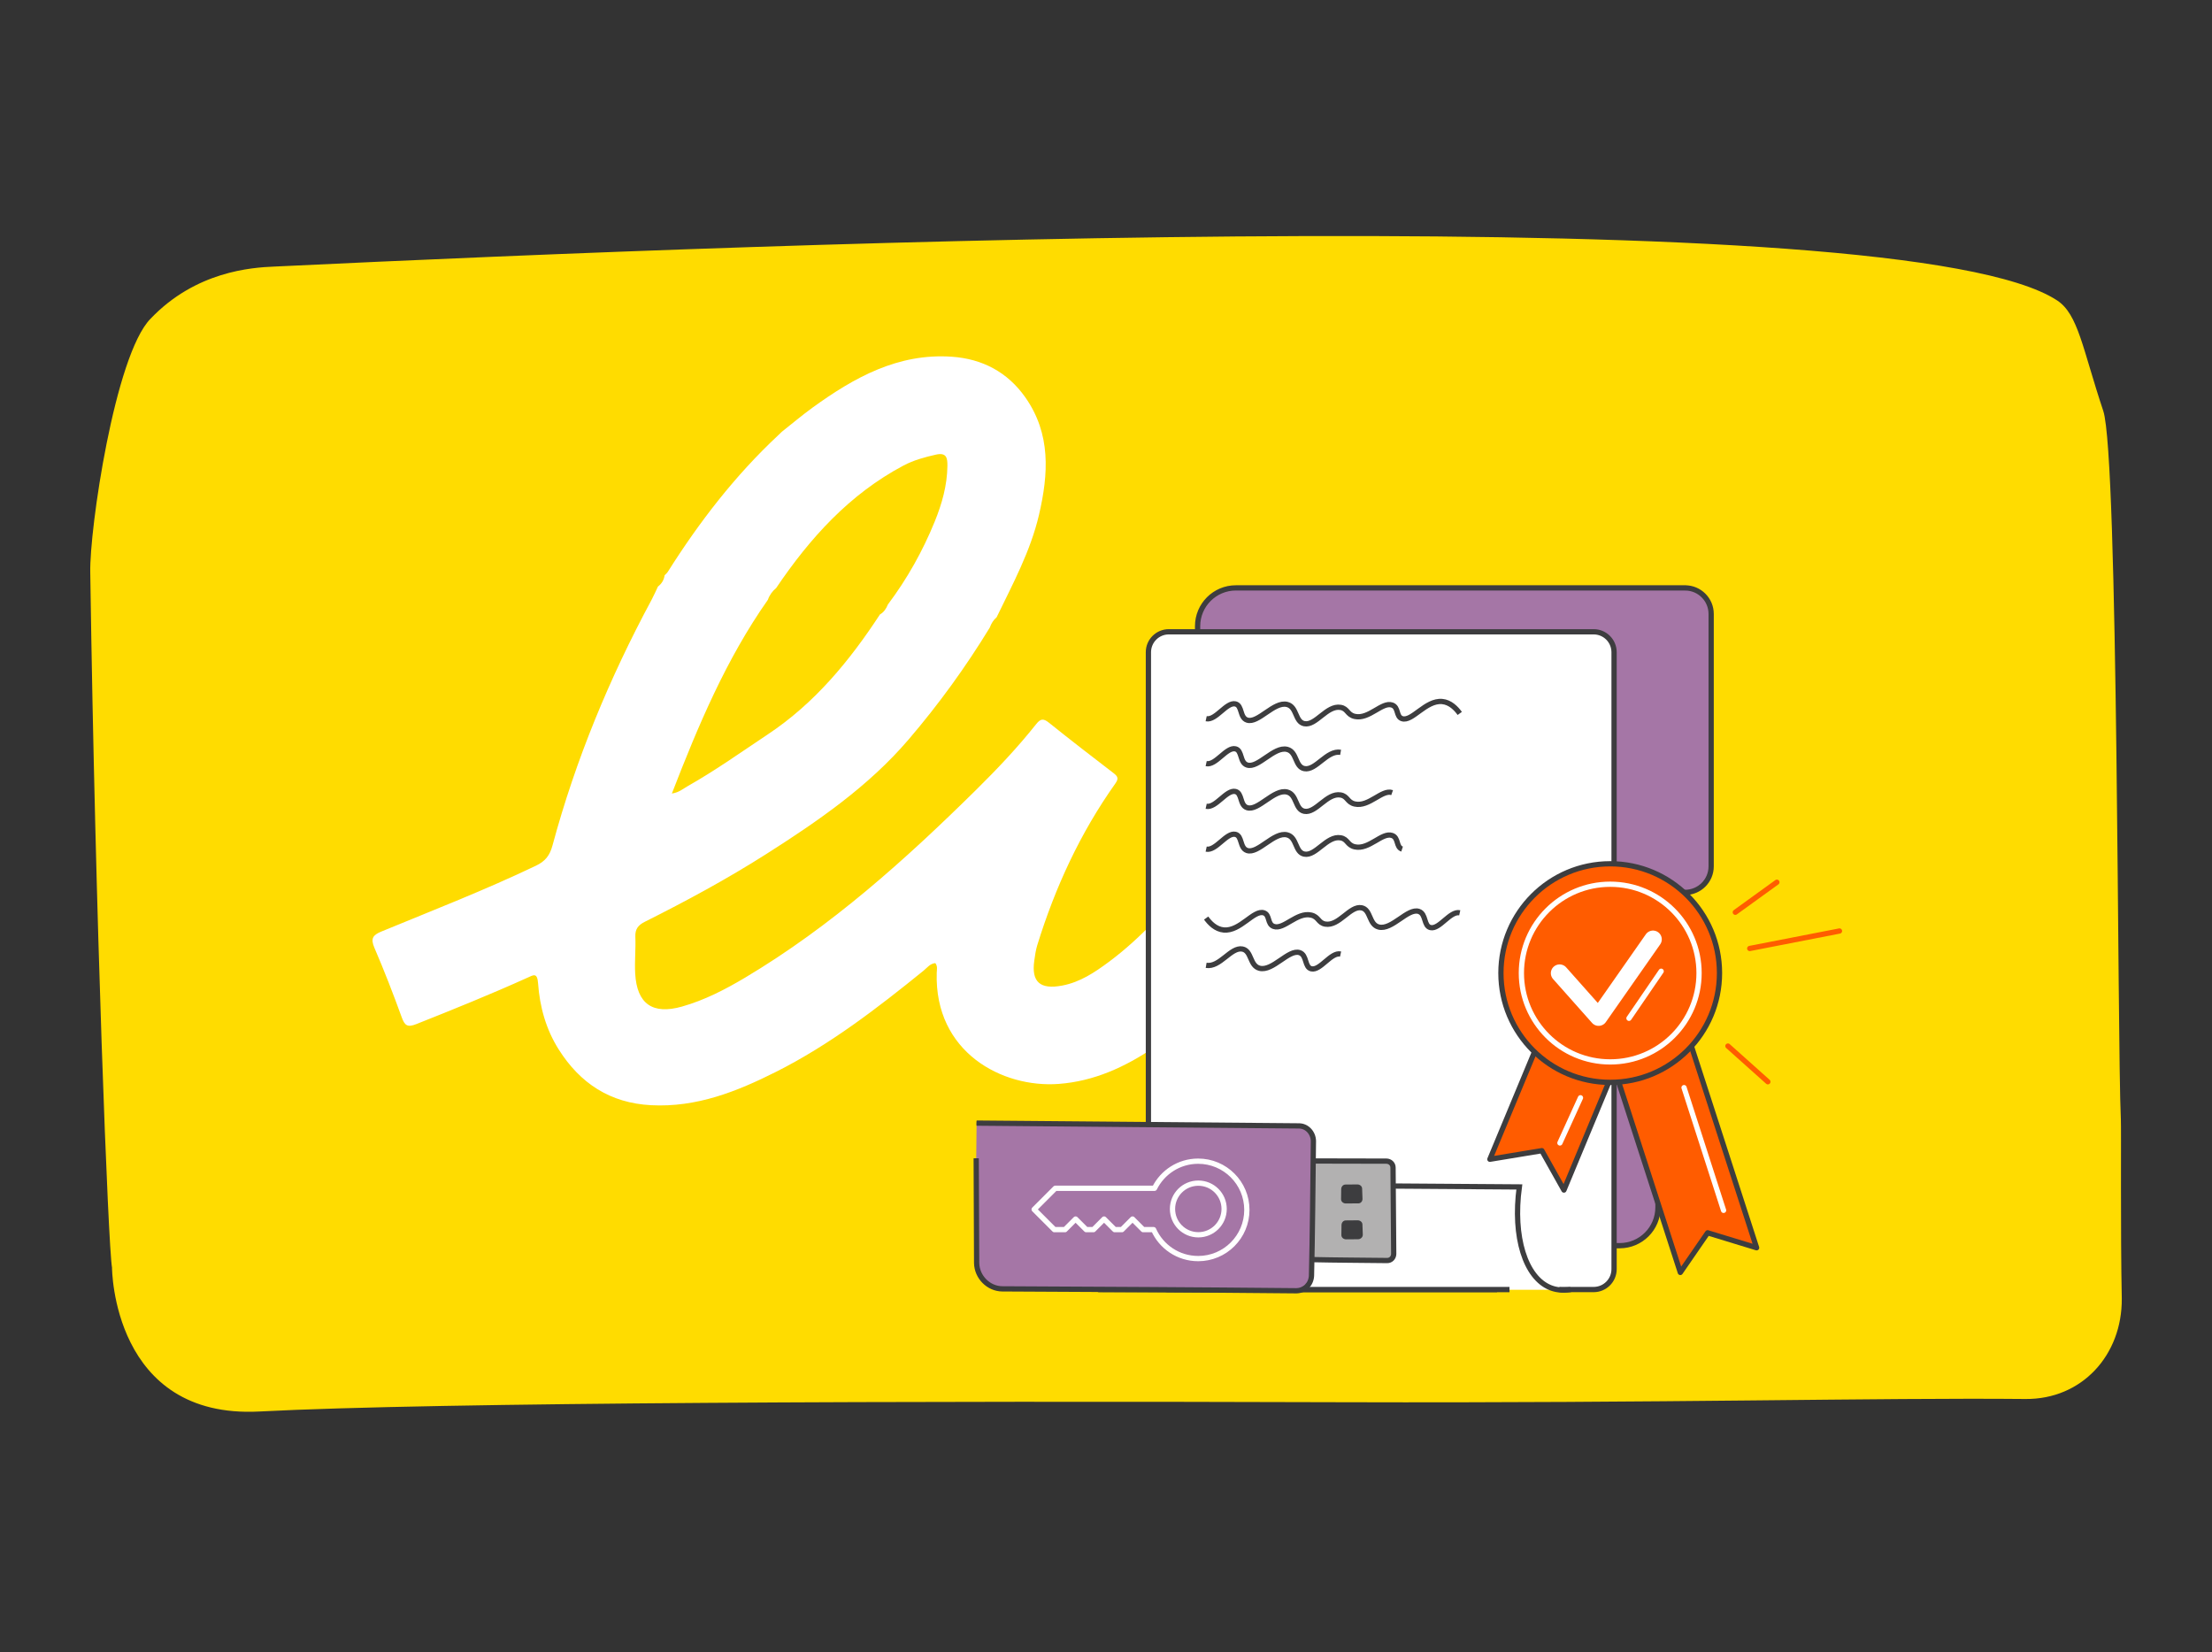 <svg width="478" height="357" viewBox="0 0 478 357" fill="none" xmlns="http://www.w3.org/2000/svg">
    <rect x="0" y="0" width="478" height="357" fill="#333333" stroke="none"/>
    <g clip-path="url(#clip0_35838_14590)">
        <g clip-path="url(#clip1_35838_14590)">
            <path d="M458.305 241.8C457.505 224.8 457.805 98.7 454.505 88.8C450.005 75.3 449.105 67.9 444.505 64.9C411.005 43 172.305 52.2 59.305 57.6C54.405 57.8 42.305 58.6 32.505 68.9C24.805 76.8 19.305 114.5 19.505 123.7C20.605 199.2 23.405 269.6 24.205 273.9C24.205 274 24.305 306.7 56.105 305C94.505 303 196.805 302.7 290.805 303C359.705 303.2 406.305 302 437.705 302.3C449.905 302.4 458.605 292.8 458.505 280.6C458.205 266 458.405 243.9 458.305 241.8Z"
                  fill="#FFDC00"/>
            <path d="M224.105 133.699L219.805 136.199C201.805 146.499 179.305 144.799 163.105 131.899L162.805 131.699C148.405 120.199 150.305 97.799 166.405 88.899L171.105 86.299C189.205 76.299 211.505 78.299 227.605 91.299C241.605 102.699 239.805 124.699 224.105 133.699Z"
                  fill="#FFDC00"/>
            <path d="M213.895 135.594C208.69 144.128 202.838 152.206 196.341 159.795C187.623 169.985 176.689 177.477 165.491 184.603C157.062 189.965 148.274 194.704 139.348 199.179C137.908 199.901 137.226 200.744 137.295 202.422C137.405 205.057 137.116 207.712 137.26 210.345C137.622 216.92 141.017 219.301 147.365 217.506C152.245 216.125 156.717 213.81 161.052 211.228C179.638 200.15 195.578 185.821 210.893 170.715C215.487 166.182 219.918 161.502 223.929 156.447C224.861 155.273 225.489 155.219 226.645 156.145C231.264 159.846 235.939 163.472 240.64 167.065C241.617 167.812 241.751 168.275 240.985 169.353C233.418 180.022 228.01 191.748 224.154 204.215C223.817 205.304 223.662 206.457 223.501 207.591C222.848 212.218 224.783 213.866 229.543 212.965C233.415 212.231 236.57 210.107 239.605 207.856C246.755 202.558 252.556 195.887 258.247 189.117C259.765 187.311 260.974 184.301 263.011 184.132C265.033 183.963 266.751 186.712 268.598 188.186C271.702 190.669 274.725 193.254 277.843 195.719C278.983 196.62 279.149 197.316 278.191 198.515C269.77 209.055 260.573 218.806 249.321 226.381C243.113 230.559 236.428 233.646 228.775 234.216C216.587 235.129 201.91 227.385 202.421 210.206C202.442 209.518 202.651 208.793 202.116 208.113C200.981 208.202 200.339 209.127 199.563 209.756C189.531 217.886 179.315 225.755 167.72 231.594C159.224 235.873 150.498 239.335 140.686 238.816C131.853 238.351 125.364 234.101 120.732 226.767C117.983 222.416 116.632 217.548 116.276 212.496C116.105 210.075 115.278 210.679 113.932 211.287C106.044 214.851 98.019 218.092 89.975 221.287C88.059 222.047 87.465 221.629 86.809 219.818C84.974 214.755 83.026 209.727 80.898 204.782C80.037 202.778 80.585 202.044 82.418 201.287C93.604 196.677 104.885 192.296 115.811 187.067C117.818 186.107 118.797 184.892 119.396 182.671C124.395 164.127 131.713 146.499 140.811 129.595C141.309 128.669 141.724 127.698 142.176 126.748C142.987 126.13 143.474 125.322 143.621 124.31C143.856 124.059 144.137 123.834 144.317 123.548C151.103 112.804 158.809 102.802 168.119 94.094C168.397 93.827 168.675 93.559 168.954 93.294C171.164 91.549 173.315 89.727 175.592 88.076C184.586 81.566 194.093 76.265 205.715 77.084C212.255 77.544 217.708 80.383 221.559 85.853C227.127 93.765 226.578 102.419 224.523 111.233C222.685 119.116 218.853 126.175 215.367 133.376C214.665 133.973 214.211 134.733 213.895 135.584V135.594ZM167.715 127.072C166.896 127.757 166.283 128.589 165.935 129.603C156.912 142.439 150.897 156.739 145.186 171.47C146.744 171.24 147.608 170.437 148.59 169.883C154.592 166.493 160.198 162.49 165.93 158.679C176.053 151.952 183.583 142.809 190.152 132.769C191.016 132.284 191.508 131.5 191.872 130.615C196.023 125.089 199.381 119.103 201.982 112.716C203.545 108.878 204.679 104.899 204.73 100.688C204.751 98.962 204.545 97.72 202.233 98.242C199.809 98.79 197.441 99.43 195.244 100.594C183.548 106.799 175.006 116.285 167.717 127.072H167.715Z"
                  fill="white"/>
            <path d="M364.139 127.034H267.067C262.499 127.034 258.793 130.738 258.793 135.308V260.898C258.793 265.465 262.496 269.171 267.067 269.171H350.003C354.571 269.171 358.277 265.468 358.277 260.898V198.697C358.277 195.459 360.902 192.831 364.142 192.831C367.252 192.831 369.77 190.311 369.77 187.204V132.664C369.77 129.555 367.249 127.037 364.142 127.037L364.139 127.034Z"
                  fill="#A576A6" stroke="#3D3D3F" stroke-width="1.137" stroke-miterlimit="10"/>
            <path d="M323.511 278.649H252.579C250.142 278.649 248.164 276.672 248.164 274.234V140.933C248.164 138.495 250.142 136.518 252.579 136.518H344.378C346.816 136.518 348.793 138.495 348.793 140.933V274.234C348.793 276.672 346.816 278.649 344.378 278.649H336.976"
                  fill="white"/>
            <path d="M323.511 278.649H252.579C250.142 278.649 248.164 276.672 248.164 274.234V140.933C248.164 138.495 250.142 136.518 252.579 136.518H344.378C346.816 136.518 348.793 138.495 348.793 140.933V274.234C348.793 276.672 346.816 278.649 344.378 278.649H336.976"
                  stroke="#3D3D3F" stroke-width="1.137" stroke-miterlimit="10"/>
            <path d="M339.407 278.655C337.464 278.947 336.03 278.647 335 278.23C329.635 276.057 326.849 267.304 328.318 256.477C294.765 256.239 261.21 256.004 227.657 255.766C227.595 257.92 227.553 261.002 227.657 264.722C227.799 269.763 228.066 270.777 228.369 271.545C228.896 272.891 230.681 276.439 237.467 278.655H326.193"
                  fill="white"/>
            <path d="M339.407 278.655C337.464 278.947 336.03 278.647 335 278.23C329.635 276.057 326.849 267.304 328.318 256.477C294.765 256.239 261.21 256.004 227.657 255.766C227.595 257.92 227.553 261.002 227.657 264.722C227.799 269.763 228.066 270.777 228.369 271.545C228.896 272.891 230.681 276.439 237.467 278.655H326.193"
                  stroke="#3D3D3F" stroke-width="1.137" stroke-miterlimit="10"/>
            <path d="M260.645 155.297C262.729 155.752 265.022 151.653 266.97 152.105C268.469 152.453 267.867 155.054 269.488 155.597C271.87 156.397 275.303 151.495 278.15 152.223C280.312 152.774 279.82 155.982 281.859 156.378C284.361 156.865 286.721 152.348 289.697 152.857C291.246 153.122 291.099 154.433 292.766 154.808C295.832 155.498 298.663 151.588 300.831 152.351C302.289 152.865 301.626 154.853 302.982 155.292C305.16 155.996 308.08 151.257 311.644 151.586C313.407 151.749 314.67 153.09 315.446 154.16"
                  stroke="#3D3D3F" stroke-width="1.137" stroke-miterlimit="10"/>
            <path d="M260.645 183.479C262.729 183.934 265.022 179.835 266.97 180.287C268.469 180.635 267.867 183.236 269.488 183.779C271.87 184.579 275.303 179.677 278.15 180.405C280.312 180.956 279.82 184.164 281.859 184.56C284.361 185.047 286.721 180.53 289.697 181.039C291.246 181.304 291.099 182.615 292.766 182.989C295.832 183.68 298.663 179.77 300.831 180.533C302.289 181.047 301.626 183.035 302.982 183.474"
                  stroke="#3D3D3F" stroke-width="1.137" stroke-miterlimit="10"/>
            <path d="M315.443 197.242C313.358 196.787 311.065 200.886 309.117 200.434C307.618 200.086 308.22 197.485 306.599 196.942C304.217 196.142 300.784 201.044 297.937 200.316C295.775 199.765 296.267 196.557 294.228 196.161C291.726 195.674 289.366 200.191 286.391 199.682C284.841 199.417 284.988 198.106 283.321 197.732C280.255 197.041 277.424 200.951 275.256 200.188C273.798 199.674 274.462 197.686 273.105 197.247C270.927 196.543 268.007 201.282 264.443 200.953C262.68 200.79 261.417 199.449 260.641 198.379"
                  stroke="#3D3D3F" stroke-width="1.137" stroke-miterlimit="10"/>
            <path d="M260.645 165.006C262.729 165.46 265.022 161.361 266.97 161.813C268.469 162.161 267.867 164.762 269.488 165.305C271.87 166.105 275.303 161.203 278.15 161.931C280.312 162.482 279.82 165.691 281.859 166.087C284.361 166.574 286.721 162.057 289.697 162.565"
                  stroke="#3D3D3F" stroke-width="1.137" stroke-miterlimit="10"/>
            <path d="M289.693 206.152C287.608 205.697 285.315 209.797 283.367 209.344C281.868 208.996 282.47 206.396 280.849 205.852C278.467 205.052 275.034 209.954 272.187 209.227C270.025 208.675 270.517 205.467 268.478 205.071C265.976 204.584 263.616 209.101 260.641 208.592"
                  stroke="#3D3D3F" stroke-width="1.137" stroke-miterlimit="10"/>
            <path d="M260.645 174.221C262.729 174.676 265.022 170.577 266.97 171.029C268.469 171.377 267.867 173.978 269.488 174.521C271.87 175.321 275.303 170.419 278.15 171.147C280.312 171.698 279.82 174.906 281.859 175.302C284.361 175.789 286.721 171.273 289.697 171.781C291.246 172.046 291.099 173.357 292.766 173.732C295.832 174.422 298.663 170.513 300.831 171.275"
                  stroke="#3D3D3F" stroke-width="1.137" stroke-miterlimit="10"/>
            <path fill-rule="evenodd" clip-rule="evenodd"
                  d="M283.34 272.176C288.828 272.299 294.372 272.313 299.754 272.38C300.562 272.39 301.161 271.751 301.172 270.946C301.142 264.703 301.057 258.564 301.027 252.321C301.038 251.513 300.399 250.914 299.593 250.903L284.038 250.871"
                  fill="#B2B1B1"/>
            <path d="M283.34 272.176C288.828 272.3 294.372 272.313 299.754 272.38C300.562 272.39 301.161 271.751 301.172 270.946C301.142 264.703 301.057 258.564 301.027 252.321C301.038 251.513 300.399 250.914 299.593 250.903L284.038 250.871"
                  stroke="#3D3D3F" stroke-width="1.137" stroke-miterlimit="10"/>
            <path fill-rule="evenodd" clip-rule="evenodd"
                  d="M210.953 250.29C210.98 256.803 211.02 266.431 211.047 272.944C211.116 275.96 213.616 278.467 216.575 278.502C237.779 278.604 258.985 278.706 280.135 278.914C281.912 278.882 283.274 277.555 283.405 275.725C283.617 267.437 283.718 254.898 283.82 246.558C283.788 244.781 282.407 243.258 280.63 243.288C257.165 243.103 234.504 242.868 211.039 242.686"
                  fill="#A576A6"/>
            <path d="M210.953 250.29C210.98 256.803 211.02 266.431 211.047 272.944C211.116 275.96 213.616 278.467 216.575 278.502C237.779 278.604 258.985 278.706 280.135 278.914C281.912 278.882 283.274 277.555 283.405 275.725C283.617 267.437 283.718 254.898 283.82 246.558C283.788 244.781 282.407 243.258 280.63 243.288C257.165 243.103 234.504 242.868 211.039 242.686"
                  stroke="#3D3D3F" stroke-width="1.137" stroke-miterlimit="10"/>
            <path d="M210.953 250.29C210.98 256.803 211.02 266.431 211.047 272.944C211.116 275.96 213.616 278.467 216.575 278.502C237.779 278.604 258.985 278.706 280.135 278.914C281.912 278.882 283.274 277.555 283.405 275.725C283.617 267.437 283.718 254.898 283.82 246.558C283.788 244.781 282.407 243.258 280.63 243.288C257.165 243.103 234.504 242.868 211.039 242.686"
                  stroke="#3D3D3F" stroke-width="0.803" stroke-miterlimit="10"/>
            <path fill-rule="evenodd" clip-rule="evenodd"
                  d="M294.495 266.825C294.45 266.124 294.46 265.319 294.415 264.618C294.42 264.08 293.941 263.697 293.404 263.689C292.595 263.679 291.627 263.721 290.819 263.711C290.281 263.705 289.898 264.184 289.89 264.722L289.863 266.874C289.858 267.411 290.337 267.794 290.875 267.802C291.683 267.813 292.652 267.77 293.46 267.781C293.998 267.786 294.487 267.363 294.495 266.825Z"
                  fill="#3D3D3F"/>
            <path fill-rule="evenodd" clip-rule="evenodd"
                  d="M294.429 259.073C294.383 258.372 294.394 257.567 294.349 256.866C294.354 256.328 293.875 255.945 293.337 255.937C292.529 255.927 291.56 255.969 290.752 255.959C290.214 255.953 289.832 256.432 289.824 256.97L289.797 259.122C289.792 259.659 290.271 260.042 290.808 260.05C291.616 260.061 292.585 260.018 293.393 260.029C294.038 260.09 294.421 259.611 294.429 259.073Z"
                  fill="#3D3D3F"/>
            <path d="M337.955 257.152L333.184 248.643L321.953 250.497L340.326 206.318L356.327 212.971L337.955 257.152Z"
                  fill="#FF5C00" stroke="#3D3D3F" stroke-width="1.137" stroke-linecap="round"
                  stroke-linejoin="round"/>
            <path d="M363.106 274.954L369.009 266.389L379.594 269.618L364.864 224.094L348.375 229.429L363.106 274.954Z"
                  fill="#FF5C00" stroke="#3D3D3F" stroke-width="1.137" stroke-linecap="round"
                  stroke-linejoin="round"/>
            <path d="M347.957 233.882C361.001 233.882 371.574 223.308 371.574 210.265C371.574 197.221 361.001 186.647 347.957 186.647C334.914 186.647 324.34 197.221 324.34 210.265C324.34 223.308 334.914 233.882 347.957 233.882Z"
                  fill="#FF5C00" stroke="#3D3D3F" stroke-width="1.137" stroke-linecap="round"
                  stroke-linejoin="round"/>
            <path d="M347.958 229.462C358.561 229.462 367.155 220.867 367.155 210.265C367.155 199.663 358.561 191.068 347.958 191.068C337.356 191.068 328.762 199.663 328.762 210.265C328.762 220.867 337.356 229.462 347.958 229.462Z"
                  stroke="white" stroke-width="1.137" stroke-linecap="round" stroke-linejoin="round"/>
            <path d="M258.915 271.96C264.727 271.96 269.439 267.247 269.439 261.435C269.439 255.623 264.727 250.911 258.915 250.911C254.778 250.911 251.203 253.298 249.482 256.769H228.04L223.473 261.336L227.84 265.703H230.141L232.431 263.413L234.722 265.703H236.293L238.583 263.413L240.874 265.703H242.445L244.735 263.413L247.026 265.703H249.287C250.924 269.388 254.614 271.957 258.904 271.957L258.915 271.96ZM264.529 261.237C264.529 264.317 262.032 266.817 258.949 266.817C255.867 266.817 253.37 264.32 253.37 261.237C253.37 258.155 255.867 255.658 258.949 255.658C262.032 255.658 264.529 258.155 264.529 261.237Z"
                  stroke="white" stroke-width="1.137" stroke-linecap="round" stroke-linejoin="round"/>
            <path d="M378.109 204.95L397.499 201.175" stroke="#FF5C00" stroke-width="1.137" stroke-linecap="round"
                  stroke-linejoin="round"/>
            <path d="M374.992 197.126L383.972 190.635" stroke="#FF5C00" stroke-width="1.137" stroke-linecap="round"
                  stroke-linejoin="round"/>
            <path d="M373.395 226.036L382.024 233.751" stroke="#FF5C00" stroke-width="1.137" stroke-linecap="round"
                  stroke-linejoin="round"/>
            <path d="M363.91 235.02L372.454 261.537" stroke="white" stroke-width="1.137" stroke-linecap="round"
                  stroke-linejoin="round"/>
            <path d="M341.533 237.211L337.086 246.973" stroke="white" stroke-width="1.137" stroke-linecap="round"
                  stroke-linejoin="round"/>
            <path d="M337.023 210.289L345.452 219.777L357.205 202.976" stroke="white" stroke-width="3.792"
                  stroke-linecap="round" stroke-linejoin="round"/>
            <path d="M352.012 220.036L358.969 209.868" stroke="white" stroke-width="1.137" stroke-linecap="round"
                  stroke-linejoin="round"/>
        </g>
    </g>
    <defs>
        <clipPath id="clip0_35838_14590">
            <rect width="439" height="295" fill="white" transform="translate(19.5 31)"/>
        </clipPath>
        <clipPath id="clip1_35838_14590">
            <rect width="439" height="295" fill="white" transform="translate(19.5 31)"/>
        </clipPath>
    </defs>
</svg>
